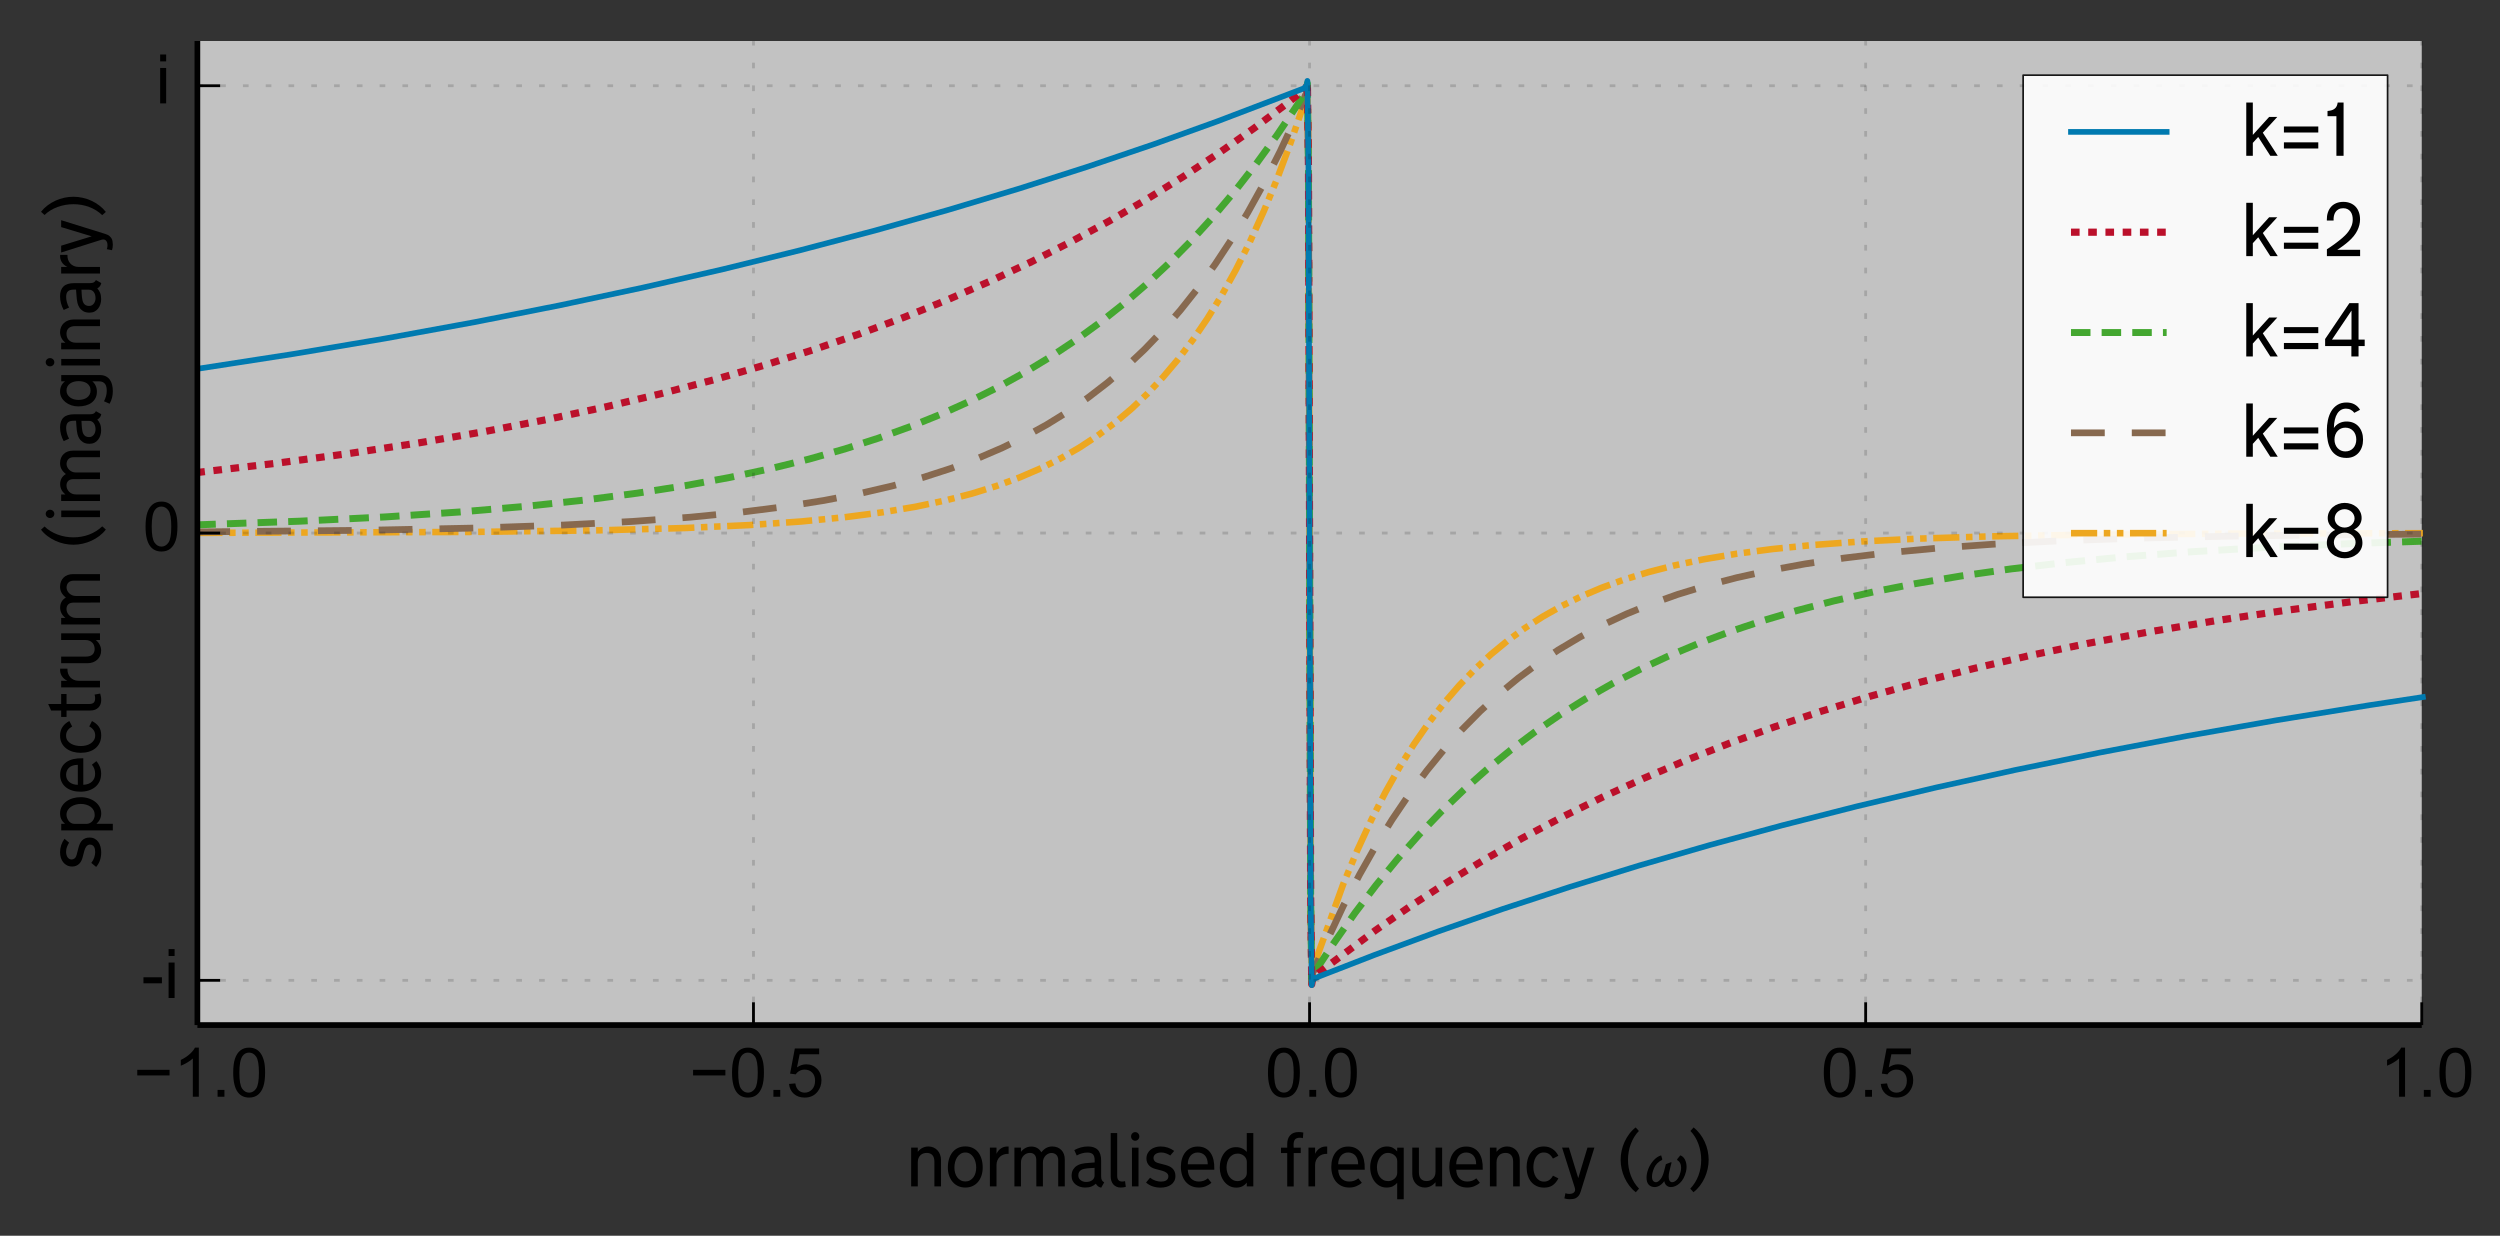 <?xml version="1.0" encoding="utf-8" standalone="no"?>
<!DOCTYPE svg PUBLIC "-//W3C//DTD SVG 1.1//EN"
  "http://www.w3.org/Graphics/SVG/1.1/DTD/svg11.dtd">
<!-- Created with matplotlib (http://matplotlib.org/) -->
<svg height="217pt" version="1.1" viewBox="0 0 439 217" width="439pt" xmlns="http://www.w3.org/2000/svg" xmlns:xlink="http://www.w3.org/1999/xlink">
 <rect x="0" y="0" width="439" height="217" fill="#333333" stroke="none"/>
 <defs>
  <style type="text/css">
*{stroke-linecap:butt;stroke-linejoin:round;}
  </style>
 </defs>
 <g id="figure_1">
  <g id="patch_1">
   <path d="
M0 217.894
L439.859 217.894
L439.859 0
L0 0
z
" style="fill:none;"/>
  </g>
  <g id="axes_1">
   <g id="patch_2">
    <path d="
M34.659 180
L425.259 180
L425.259 7.2
L34.659 7.2
z
" style="fill:#ffffff;opacity:0.7;"/>
   </g>
   <g id="line2d_1">
    <path clip-path="url(#p46284e71c4)" d="
M34.469 93.574
L82.722 93.411
L105.227 93.126
L120.294 92.721
L131.546 92.206
L140.701 91.571
L148.33 90.827
L155.005 89.955
L160.727 88.992
L165.877 87.91
L170.645 86.683
L175.031 85.321
L179.036 83.845
L182.851 82.195
L186.284 80.474
L189.526 78.609
L192.768 76.48
L195.82 74.2
L198.681 71.788
L201.542 69.076
L204.212 66.242
L206.882 63.08
L209.552 59.553
L212.031 55.913
L214.511 51.884
L216.99 47.425
L219.47 42.489
L221.949 37.025
L224.238 31.464
L226.526 25.356
L228.624 19.255
L229.196 17.344
L229.387 17.162
L229.578 15.268
L229.769 30.173
L230.15 157.027
L230.341 171.932
L230.532 170.038
L230.722 169.856
L231.294 167.945
L235.872 155.252
L238.351 149.298
L240.831 143.919
L243.31 139.059
L245.789 134.669
L248.269 130.703
L250.939 126.859
L253.609 123.413
L256.279 120.324
L258.949 117.555
L261.81 114.906
L264.671 112.55
L267.722 110.324
L270.965 108.244
L274.207 106.422
L277.64 104.74
L281.264 103.204
L285.269 101.75
L289.465 100.463
L294.042 99.29
L299.192 98.208
L304.913 97.245
L311.207 96.417
L318.455 95.693
L326.846 95.084
L336.955 94.581
L349.542 94.186
L366.326 93.895
L391.12 93.707
L425.45 93.626
L425.45 93.626" style="fill:none;stroke:#eda720;stroke-dasharray:4.604,1.151,1.151,1.151,1.151,1.151;stroke-dashoffset:0.0;stroke-width:1.151;"/>
   </g>
   <g id="line2d_2">
    <path clip-path="url(#p46284e71c4)" d="
M34.469 93.406
L64.031 93.12
L83.866 92.717
L98.933 92.197
L111.139 91.559
L121.247 90.816
L130.021 89.955
L137.84 88.965
L144.706 87.877
L151 86.656
L156.722 85.321
L162.062 83.845
L167.021 82.24
L171.598 80.525
L175.985 78.638
L179.99 76.679
L183.804 74.576
L187.428 72.335
L191.052 69.831
L194.485 67.187
L197.727 64.421
L200.97 61.365
L204.212 57.988
L207.263 54.488
L210.315 50.644
L213.367 46.422
L216.227 42.088
L219.088 37.356
L221.949 32.188
L224.81 26.547
L227.671 20.382
L229.006 17.383
L229.196 16.748
L229.387 16.711
L229.578 14.966
L229.769 30.021
L230.15 157.179
L230.341 172.234
L230.532 170.489
L230.722 170.452
L231.104 169.471
L232.057 167.238
L235.872 159.1
L238.733 153.589
L241.593 148.541
L244.454 143.919
L247.506 139.416
L250.557 135.316
L253.609 131.582
L256.661 128.183
L259.903 124.905
L263.145 121.937
L266.578 119.1
L270.011 116.548
L273.635 114.13
L277.449 111.86
L281.454 109.746
L285.65 107.793
L290.037 106.004
L294.614 104.376
L299.573 102.854
L304.913 101.453
L310.635 100.187
L316.929 99.029
L323.795 97.997
L331.424 97.078
L340.006 96.272
L349.924 95.57
L361.558 94.978
L375.671 94.493
L393.409 94.118
L417.44 93.848
L425.45 93.794
L425.45 93.794" style="fill:none;stroke:#87694f;stroke-dasharray:5.932,4.746;stroke-dashoffset:0.0;stroke-width:1.186;"/>
   </g>
   <g id="line2d_3">
    <path clip-path="url(#p46284e71c4)" d="
M34.469 92.167
L52.587 91.523
L67.654 90.772
L80.814 89.898
L92.258 88.92
L102.557 87.821
L111.902 86.601
L120.294 85.289
L128.113 83.845
L135.361 82.284
L142.036 80.627
L148.33 78.842
L154.242 76.942
L159.964 74.871
L165.304 72.706
L170.454 70.382
L175.413 67.9
L180.181 65.263
L184.758 62.478
L189.145 59.553
L193.341 56.498
L197.537 53.168
L201.542 49.712
L205.547 45.959
L209.361 42.088
L213.176 37.903
L216.99 33.377
L220.614 28.737
L224.238 23.739
L227.861 18.363
L229.196 16.146
L229.387 16.258
L229.578 14.662
L229.769 29.869
L230.15 157.331
L230.341 172.538
L230.532 170.942
L230.722 171.054
L231.104 170.365
L231.867 169.146
L233.965 165.959
L237.97 160.261
L241.593 155.493
L245.408 150.841
L249.222 146.54
L253.037 142.561
L257.042 138.705
L261.047 135.153
L265.243 131.731
L269.439 128.591
L273.826 125.584
L278.403 122.722
L283.171 120.013
L287.939 117.555
L292.898 115.242
L298.238 112.999
L303.769 110.922
L309.491 109.006
L315.594 107.196
L322.078 105.505
L328.944 103.943
L336.383 102.482
L344.393 101.138
L353.166 99.898
L362.702 98.781
L373.192 97.779
L385.017 96.88
L398.367 96.095
L413.816 95.419
L425.45 95.033
L425.45 95.033" style="fill:none;stroke:#44a730;stroke-dasharray:3.425,1.957;stroke-dashoffset:0.0;stroke-width:1.223;"/>
   </g>
   <g id="line2d_4">
    <path clip-path="url(#p46284e71c4)" d="
M34.469 82.991
L48.391 81.365
L61.361 79.627
L73.567 77.767
L85.01 75.798
L95.881 73.702
L106.18 71.489
L115.907 69.172
L125.253 66.719
L134.217 64.135
L142.799 61.428
L151 58.609
L158.82 55.692
L166.449 52.612
L173.887 49.367
L181.134 45.96
L188 42.489
L194.676 38.873
L201.351 35.001
L207.836 30.978
L214.129 26.809
L220.233 22.501
L226.336 17.916
L229.196 15.54
L229.387 15.802
L229.578 14.357
L229.769 29.716
L230.15 157.484
L230.341 172.843
L230.532 171.398
L230.722 171.66
L230.913 171.321
L231.104 171.269
L231.676 170.767
L233.202 169.579
L241.593 163.324
L247.887 158.971
L254.181 154.891
L260.666 150.953
L267.341 147.163
L274.207 143.527
L281.264 140.046
L288.511 136.724
L295.949 133.561
L303.578 130.558
L311.589 127.647
L319.79 124.904
L328.372 122.27
L337.336 119.756
L346.682 117.369
L356.408 115.115
L366.708 112.961
L377.388 110.956
L388.831 109.036
L400.847 107.249
L413.625 105.575
L425.45 104.209
L425.45 104.209" style="fill:none;stroke:#bb102b;stroke-dasharray:1.513,1.513;stroke-dashoffset:0.0;stroke-width:1.261;"/>
   </g>
   <g id="line2d_5">
    <path clip-path="url(#p46284e71c4)" d="
M34.469 64.795
L51.443 62.167
L67.654 59.435
L83.294 56.577
L98.361 53.599
L112.856 50.51
L126.969 47.274
L140.51 43.942
L153.67 40.475
L166.449 36.877
L178.846 33.155
L190.861 29.316
L202.495 25.366
L213.748 21.315
L224.81 17.1
L229.006 15.499
L229.196 15.235
L229.387 15.573
L229.578 14.204
L229.769 29.64
L230.15 157.56
L230.341 172.995
L230.532 171.627
L230.722 171.965
L230.913 171.701
L231.104 171.725
L231.676 171.448
L232.82 171.001
L241.403 167.673
L252.465 163.59
L263.908 159.604
L275.733 155.722
L287.748 152.011
L300.145 148.414
L312.924 144.938
L326.084 141.587
L339.816 138.323
L353.929 135.198
L368.615 132.177
L383.873 129.27
L399.703 126.483
L416.105 123.824
L425.45 122.405
L425.45 122.405" style="fill:none;stroke:#007ab0;stroke-linecap:square;"/>
   </g>
   <g id="matplotlib.axis_1">
    <g id="xtick_1">
     <g id="line2d_6">
      <path clip-path="url(#p46284e71c4)" d="
M34.659 180
L34.659 7.2" style="fill:none;opacity:0.15;stroke:#000000;stroke-dasharray:1,3;stroke-dashoffset:0.0;stroke-width:0.5;"/>
     </g>
     <g id="line2d_7">
      <defs>
       <path d="
M0 0
L0 -4" id="m93b0483c22" style="stroke:#000000;stroke-width:0.5;"/>
      </defs>
      <g>
       <use style="stroke:#000000;stroke-width:0.5;" x="34.659" xlink:href="#m93b0483c22" y="180.0"/>
      </g>
     </g>
     <g id="text_1">
      <!-- −1.0 -->
      <defs>
       <path d="
M4.156 35.297
Q4.156 48 6.766 55.734
Q9.375 63.484 14.516 67.672
Q19.672 71.875 27.484 71.875
Q33.25 71.875 37.594 69.547
Q41.938 67.234 44.766 62.859
Q47.609 58.5 49.219 52.219
Q50.828 45.953 50.828 35.297
Q50.828 22.703 48.234 14.969
Q45.656 7.234 40.5 3
Q35.359 -1.219 27.484 -1.219
Q17.141 -1.219 11.234 6.203
Q4.156 15.141 4.156 35.297
M13.188 35.297
Q13.188 17.672 17.312 11.828
Q21.438 6 27.484 6
Q33.547 6 37.672 11.859
Q41.797 17.719 41.797 35.297
Q41.797 52.984 37.672 58.781
Q33.547 64.594 27.391 64.594
Q21.344 64.594 17.719 59.469
Q13.188 52.938 13.188 35.297" id="ArialMT-30"/>
       <path d="
M37.25 0
L28.469 0
L28.469 56
Q25.297 52.984 20.141 49.953
Q14.984 46.922 10.891 45.406
L10.891 53.906
Q18.266 57.375 23.781 62.297
Q29.297 67.234 31.594 71.875
L37.25 71.875
z
" id="ArialMT-31"/>
       <path d="
M52.828 31.203
L5.562 31.203
L5.562 39.406
L52.828 39.406
z
" id="ArialMT-2212"/>
       <path d="
M9.078 0
L9.078 10.016
L19.094 10.016
L19.094 0
z
" id="ArialMT-2e"/>
      </defs>
      <g transform="translate(23.436 192.589)scale(0.12 -0.12)">
       <use xlink:href="#ArialMT-2212"/>
       <use x="58.398" xlink:href="#ArialMT-31"/>
       <use x="114.014" xlink:href="#ArialMT-2e"/>
       <use x="141.797" xlink:href="#ArialMT-30"/>
      </g>
     </g>
    </g>
    <g id="xtick_2">
     <g id="line2d_8">
      <path clip-path="url(#p46284e71c4)" d="
M132.309 180
L132.309 7.2" style="fill:none;opacity:0.15;stroke:#000000;stroke-dasharray:1,3;stroke-dashoffset:0.0;stroke-width:0.5;"/>
     </g>
     <g id="line2d_9">
      <g>
       <use style="stroke:#000000;stroke-width:0.5;" x="132.309" xlink:href="#m93b0483c22" y="180.0"/>
      </g>
     </g>
     <g id="text_2">
      <!-- −0.5 -->
      <defs>
       <path d="
M4.156 18.75
L13.375 19.531
Q14.406 12.797 18.141 9.391
Q21.875 6 27.156 6
Q33.5 6 37.891 10.781
Q42.281 15.578 42.281 23.484
Q42.281 31 38.062 35.344
Q33.844 39.703 27 39.703
Q22.75 39.703 19.328 37.766
Q15.922 35.844 13.969 32.766
L5.719 33.844
L12.641 70.609
L48.25 70.609
L48.25 62.203
L19.672 62.203
L15.828 42.969
Q22.266 47.469 29.344 47.469
Q38.719 47.469 45.156 40.969
Q51.609 34.469 51.609 24.266
Q51.609 14.547 45.953 7.469
Q39.062 -1.219 27.156 -1.219
Q17.391 -1.219 11.203 4.25
Q5.031 9.719 4.156 18.75" id="ArialMT-35"/>
      </defs>
      <g transform="translate(121.039 192.589)scale(0.12 -0.12)">
       <use xlink:href="#ArialMT-2212"/>
       <use x="58.398" xlink:href="#ArialMT-30"/>
       <use x="114.014" xlink:href="#ArialMT-2e"/>
       <use x="141.797" xlink:href="#ArialMT-35"/>
      </g>
     </g>
    </g>
    <g id="xtick_3">
     <g id="line2d_10">
      <path clip-path="url(#p46284e71c4)" d="
M229.959 180
L229.959 7.2" style="fill:none;opacity:0.15;stroke:#000000;stroke-dasharray:1,3;stroke-dashoffset:0.0;stroke-width:0.5;"/>
     </g>
     <g id="line2d_11">
      <g>
       <use style="stroke:#000000;stroke-width:0.5;" x="229.959" xlink:href="#m93b0483c22" y="180.0"/>
      </g>
     </g>
     <g id="text_3">
      <!-- 0.0 -->
      <g transform="translate(222.156 192.589)scale(0.12 -0.12)">
       <use xlink:href="#ArialMT-30"/>
       <use x="55.615" xlink:href="#ArialMT-2e"/>
       <use x="83.398" xlink:href="#ArialMT-30"/>
      </g>
     </g>
    </g>
    <g id="xtick_4">
     <g id="line2d_12">
      <path clip-path="url(#p46284e71c4)" d="
M327.609 180
L327.609 7.2" style="fill:none;opacity:0.15;stroke:#000000;stroke-dasharray:1,3;stroke-dashoffset:0.0;stroke-width:0.5;"/>
     </g>
     <g id="line2d_13">
      <g>
       <use style="stroke:#000000;stroke-width:0.5;" x="327.609" xlink:href="#m93b0483c22" y="180.0"/>
      </g>
     </g>
     <g id="text_4">
      <!-- 0.5 -->
      <g transform="translate(319.759 192.589)scale(0.12 -0.12)">
       <use xlink:href="#ArialMT-30"/>
       <use x="55.615" xlink:href="#ArialMT-2e"/>
       <use x="83.398" xlink:href="#ArialMT-35"/>
      </g>
     </g>
    </g>
    <g id="xtick_5">
     <g id="line2d_14">
      <path clip-path="url(#p46284e71c4)" d="
M425.259 180
L425.259 7.2" style="fill:none;opacity:0.15;stroke:#000000;stroke-dasharray:1,3;stroke-dashoffset:0.0;stroke-width:0.5;"/>
     </g>
     <g id="line2d_15">
      <g>
       <use style="stroke:#000000;stroke-width:0.5;" x="425.259" xlink:href="#m93b0483c22" y="180.0"/>
      </g>
     </g>
     <g id="text_5">
      <!-- 1.0 -->
      <g transform="translate(417.86 192.589)scale(0.12 -0.12)">
       <use xlink:href="#ArialMT-31"/>
       <use x="55.615" xlink:href="#ArialMT-2e"/>
       <use x="83.398" xlink:href="#ArialMT-30"/>
      </g>
     </g>
    </g>
    <g id="text_6">
     <!-- normalised frequency ($\omega$) -->
     <defs>
      <path d="
M33.906 47.594
L33 47.594
Q29.797 47.703 26.75 46.641
Q23.703 45.594 21.344 43.5
Q19 41.406 17.594 38.297
Q16.203 35.203 16.203 31.203
L16.203 0
L6.5 0
L6.5 56.797
L16.203 56.797
L16.203 47.703
Q18.703 53.094 23.297 55.938
Q27.906 58.797 33.906 58.297
z
" id="TransportNew-Light-72"/>
      <path d="
M32.906 38.906
Q32.906 32.203 31.406 25.453
Q29.906 18.703 27.047 12.5
Q24.203 6.297 20.047 0.891
Q15.906 -4.5 10.703 -8.594
L6 -3.297
Q13.906 5 17.953 15.844
Q22 26.703 22 38.906
Q22 44.906 20.953 50.797
Q19.906 56.703 17.906 62.141
Q15.906 67.594 12.953 72.438
Q10 77.297 6.203 81.094
L10.906 86.297
Q16.094 82.203 20.188 76.797
Q24.297 71.406 27.141 65.203
Q30 59 31.453 52.297
Q32.906 45.594 32.906 38.906" id="TransportNew-Light-29"/>
      <path d="
M48.703 56.797
L28.594 -7.797
Q27.297 -12 25.391 -14.047
Q23.5 -16.094 21.5 -17.203
Q20 -18 17.547 -18.391
Q15.094 -18.797 12.703 -18.797
Q10.703 -18.797 8.703 -18.5
Q6.703 -18.203 4.797 -17.594
L6.297 -10
Q7.703 -10.5 9.094 -10.75
Q10.5 -11 12 -11
Q13.297 -11 14.797 -10.75
Q16.297 -10.5 17.594 -9.75
Q18.906 -9 19.703 -7.797
Q20.5 -6.594 20.5 -4.594
Q20.5 -3.5 20.141 -2.453
Q19.797 -1.406 19.5 -0.297
L1.406 56.797
L11.406 56.797
L25.094 12.094
L38.594 56.797
z
" id="TransportNew-Light-79"/>
      <path d="
M31.906 -3.297
L27.203 -8.594
Q21.906 -4.5 17.797 0.891
Q13.703 6.297 10.844 12.5
Q8 18.703 6.5 25.453
Q5 32.203 5 38.906
Q5 45.594 6.453 52.297
Q7.906 59 10.75 65.203
Q13.594 71.406 17.641 76.797
Q21.703 82.203 27 86.297
L31.703 81.094
Q27.906 77.297 24.953 72.438
Q22 67.594 19.953 62.141
Q17.906 56.703 16.844 50.797
Q15.797 44.906 15.797 38.906
Q15.797 26.703 19.891 15.844
Q24 5 31.906 -3.297" id="TransportNew-Light-28"/>
      <path d="
M18.297 73.094
Q18.297 70.5 16.547 68.641
Q14.797 66.797 12.297 66.797
Q9.703 66.797 7.953 68.641
Q6.203 70.5 6.203 73.094
Q6.203 75.703 7.953 77.547
Q9.703 79.406 12.297 79.406
Q14.797 79.406 16.547 77.547
Q18.297 75.703 18.297 73.094
M17.094 0
L7.5 0
L7.5 56.703
L17.094 56.703
z
" id="TransportNew-Light-69"/>
      <path d="
M34.703 78.797
L34 70.5
Q32.203 71.203 29.703 71.203
Q24.594 71.203 22.391 68.547
Q20.203 65.906 20.406 59.297
L20.594 56.703
L30.906 56.703
L30.906 48.797
L20.594 48.797
L20.594 -0.094
L11.094 -0.094
L11.094 48.797
L2 48.797
L2 56.703
L11.094 56.703
L11.094 61.703
Q11.094 70.094 15.391 74.797
Q19.703 79.5 27.797 79.5
Q29.5 79.5 31.25 79.344
Q33 79.203 34.703 78.797" id="TransportNew-Light-66"/>
      <path d="
M53.094 0
L43.5 0
L43.5 5.594
Q40.797 2 37 0.094
Q33.203 -1.797 28.094 -1.797
Q22.5 -1.797 18.047 0.641
Q13.594 3.094 10.438 7.188
Q7.297 11.297 5.641 16.547
Q4 21.797 4 27.406
Q4 33.797 5.703 39.25
Q7.406 44.703 10.5 48.75
Q13.594 52.797 17.938 55.094
Q22.297 57.406 27.594 57.406
Q32.797 57.406 36.75 55.547
Q40.703 53.703 43.5 50.406
L43.5 78
L53.094 78
z

M43.594 19.594
L43.594 35.797
Q43.594 38.797 42.344 41.094
Q41.094 43.406 39.141 44.906
Q37.203 46.406 34.891 47.203
Q32.594 48 30.5 48
Q26.406 48 23.297 46.344
Q20.203 44.703 18.094 41.891
Q16 39.094 14.953 35.391
Q13.906 31.703 13.906 27.594
Q13.906 24 14.953 20.391
Q16 16.797 18.047 14
Q20.094 11.203 23.141 9.453
Q26.203 7.703 30.203 7.703
Q32 7.703 34.297 8.391
Q36.594 9.094 38.641 10.5
Q40.703 11.906 42.141 14.156
Q43.594 16.406 43.594 19.594" id="TransportNew-Light-64"/>
      <path d="
M52.906 25.703
L52.906 24.406
L14.094 24.406
Q14.5 16 18.891 11.547
Q23.297 7.094 30.297 7.094
Q37.906 7.094 43.5 11.797
L48.703 5.297
Q45 2 40.297 0.141
Q35.594 -1.703 30.406 -1.703
Q24.094 -1.703 19.141 0.594
Q14.203 2.906 10.844 7
Q7.5 11.094 5.75 16.641
Q4 22.203 4 28.703
Q4 35 5.641 40.453
Q7.297 45.906 10.438 49.844
Q13.594 53.797 18.188 56.047
Q22.797 58.297 28.594 58.297
Q35.094 58.297 39.75 55.844
Q44.406 53.406 47.406 49.047
Q50.406 44.703 51.75 38.703
Q53.094 32.703 52.906 25.703
M43.297 32.406
Q43.297 36.594 42.25 39.797
Q41.203 43 39.25 45.141
Q37.297 47.297 34.547 48.438
Q31.797 49.594 28.594 49.594
Q25.406 49.594 22.703 48.344
Q20 47.094 18.094 44.797
Q16.203 42.5 15.141 39.344
Q14.094 36.203 14.094 32.406
z
" id="TransportNew-Light-65"/>
      <path d="
M53.094 -18.797
L43.5 -18.797
L43.5 5.203
Q40.703 1.906 37.047 0.094
Q33.406 -1.703 27.906 -1.703
Q22.594 -1.703 18.188 0.594
Q13.797 2.906 10.641 6.953
Q7.5 11 5.75 16.453
Q4 21.906 4 28.297
Q4 34.094 5.75 39.5
Q7.5 44.906 10.703 49.094
Q13.906 53.297 18.406 55.844
Q22.906 58.406 28.5 58.406
Q33.594 58.406 37.297 56.406
Q41 54.406 43.5 51.203
L43.5 56.703
L53.094 56.703
z

M43.594 19.906
L43.594 37.094
Q43.594 40.297 42.141 42.547
Q40.703 44.797 38.641 46.25
Q36.594 47.703 34.297 48.344
Q32 49 30.203 49
Q26.203 49 23.141 47.094
Q20.094 45.203 18.047 42.203
Q16 39.203 14.953 35.453
Q13.906 31.703 13.906 28.094
Q13.906 24 14.953 20.297
Q16 16.594 18.094 13.797
Q20.203 11 23.297 9.344
Q26.406 7.703 30.5 7.703
Q32.594 7.703 34.891 8.5
Q37.203 9.297 39.141 10.844
Q41.094 12.406 42.344 14.656
Q43.594 16.906 43.594 19.906" id="TransportNew-Light-71"/>
      <path d="
M50.5 11.703
Q47.203 5.203 42.25 1.703
Q37.297 -1.797 29.703 -1.797
Q23.406 -1.797 18.594 0.5
Q13.797 2.797 10.547 6.797
Q7.297 10.797 5.641 16.297
Q4 21.797 4 28.297
Q4 34.094 5.547 39.547
Q7.094 45 10.25 49.203
Q13.406 53.406 18.094 55.906
Q22.797 58.406 29.203 58.406
Q36.406 58.406 41.797 54.844
Q47.203 51.297 50.5 44.797
L42.5 40.703
Q40.406 44.594 37.156 47.094
Q33.906 49.594 29.094 49.594
Q24.906 49.594 22 47.547
Q19.094 45.5 17.297 42.344
Q15.5 39.203 14.703 35.391
Q13.906 31.594 13.906 28
Q13.906 24.297 14.797 20.547
Q15.703 16.797 17.594 13.797
Q19.5 10.797 22.453 8.891
Q25.406 7 29.406 7
Q34 7 37.297 9.391
Q40.594 11.797 42.594 15.703
z
" id="TransportNew-Light-63"/>
      <path d="
M46.5 15.203
Q46.5 10.906 44.75 7.703
Q43 4.5 40.047 2.391
Q37.094 0.297 33.141 -0.75
Q29.203 -1.797 24.797 -1.797
Q18.797 -1.797 13.438 -0.047
Q8.094 1.703 3.5 5.594
L9.406 12.703
Q13.203 9.703 17.453 8.344
Q21.703 7 25.203 7
Q27.406 7 29.406 7.391
Q31.406 7.797 32.906 8.688
Q34.406 9.594 35.297 11.094
Q36.203 12.594 36.203 14.797
Q36.203 16.406 35.391 17.75
Q34.594 19.094 33.344 20.047
Q32.094 21 30.438 21.703
Q28.797 22.406 27.094 22.906
L17.203 25.5
Q14.594 26.203 12.25 27.391
Q9.906 28.594 8.094 30.438
Q6.297 32.297 5.188 34.844
Q4.094 37.406 4.094 40.703
Q4.094 45 5.844 48.344
Q7.594 51.703 10.438 53.891
Q13.297 56.094 17.047 57.25
Q20.797 58.406 24.906 58.406
Q30.297 58.406 35.344 56.75
Q40.406 55.094 44.703 51.906
L39 45.203
Q36.406 46.906 32.953 48.25
Q29.5 49.594 25.703 49.594
Q23.5 49.594 21.453 49.094
Q19.406 48.594 17.844 47.594
Q16.297 46.594 15.344 45.047
Q14.406 43.5 14.406 41.406
Q14.406 39.094 16 37.094
Q17.594 35.094 21.797 34
L32.203 31.297
Q35.094 30.5 37.688 29.297
Q40.297 28.094 42.25 26.188
Q44.203 24.297 45.344 21.594
Q46.5 18.906 46.5 15.203" id="TransportNew-Light-73"/>
      <path d="
M51.703 5.906
L47.297 -1.906
Q44.406 -1.203 42.75 0.047
Q41.094 1.297 39.406 3.906
Q36.594 1.203 32.891 -0.25
Q29.203 -1.703 23.703 -1.703
Q19.797 -1.703 16.25 -0.547
Q12.703 0.594 9.953 2.75
Q7.203 4.906 5.594 8.047
Q4 11.203 4 15.297
Q4 21.094 6.25 24.641
Q8.5 28.203 11.594 30.141
Q14.703 32.094 18.047 32.891
Q21.406 33.703 23.594 33.906
Q24.797 34 26.438 34.141
Q28.094 34.297 29.938 34.438
Q31.797 34.594 33.797 34.75
Q35.797 34.906 37.703 35
L37.703 38.406
Q37.703 44.406 35.141 46.953
Q32.594 49.5 27 49.5
Q23.203 49.5 19.047 48.344
Q14.906 47.203 11.5 45.203
L7.906 53.094
Q12.406 55.594 17.5 57
Q22.594 58.406 28 58.406
Q37.594 58.406 42.391 53.344
Q47.203 48.297 47.203 37.703
L47.203 14.797
Q47.203 11 48.297 9.047
Q49.406 7.094 51.703 5.906
M37.594 16.203
L37.594 27.094
Q34.406 26.906 31.547 26.75
Q28.703 26.594 26.906 26.406
Q24.594 26.094 22.297 25.641
Q20 25.203 18.094 24.094
Q16.203 23 15 21.047
Q13.797 19.094 13.797 15.906
Q13.797 13.406 14.891 11.656
Q16 9.906 17.641 8.75
Q19.297 7.594 21.297 7.047
Q23.297 6.5 25.094 6.5
Q30.797 6.5 34.188 9.094
Q37.594 11.703 37.594 16.203" id="TransportNew-Light-61"/>
      <path d="
M49.703 0
L40 0
L40 6.094
Q36.797 2.297 32.844 0.297
Q28.906 -1.703 24.5 -1.703
Q20.406 -1.703 17 -0.203
Q13.594 1.297 11.141 4
Q8.703 6.703 7.344 10.344
Q6 14 6 18.297
L6 56.797
L15.703 56.797
L15.703 20.594
Q15.703 14.406 18.594 11.094
Q21.5 7.797 26.906 7.797
Q29.094 7.797 31.438 8.5
Q33.797 9.203 35.688 10.844
Q37.594 12.5 38.797 15.094
Q40 17.703 40 21.5
L40 56.797
L49.703 56.797
z
" id="TransportNew-Light-75"/>
      <path id="TransportNew-Light-20"/>
      <path d="
M50 40
L54.406 45.406
Q58.797 43.906 61.188 39.203
Q63.594 34.5 63.594 28.5
Q63.594 25.297 62.797 21.797
Q60.094 10.703 53.75 4.844
Q47.406 -1 40.594 -1
Q36.906 -1 34.297 1.297
Q31.703 3.594 30.906 7.703
Q28.094 3.594 24.391 1.297
Q20.703 -1 17 -1
Q11.594 -1 8.297 2.391
Q5 5.797 5 12.797
Q5 18.703 7.547 25.391
Q10.094 32.094 15.141 37.844
Q20.203 43.594 26.406 45.406
L28 40
L27.703 38.594
Q23.703 36.906 20.641 33.703
Q17.594 30.5 16.047 26.891
Q14.5 23.297 13.75 20.094
Q13 16.906 13 14.203
Q13 10 14.703 8.047
Q16.406 6.094 18.797 6.094
Q21.797 6.094 25.188 10.141
Q28.594 14.203 30.703 22.297
L33.297 32.5
L41.094 35.5
L41.594 34.797
L38.5 22.297
Q37.406 17.906 37.406 14.297
Q37.406 10.203 38.844 8.141
Q40.297 6.094 42.406 6.094
Q45.797 6.094 49.297 9.688
Q52.797 13.297 54.797 21.297
Q55.594 24.297 55.594 27.203
Q55.594 35.297 49.703 38.594
z
" id="STIXNonUnicode-Italic-e1f0"/>
      <path d="
M55 27.703
Q55 21.203 53.203 15.797
Q51.406 10.406 48.094 6.5
Q44.797 2.594 40.094 0.438
Q35.406 -1.703 29.594 -1.703
Q23.797 -1.703 19.094 0.438
Q14.406 2.594 11.047 6.5
Q7.703 10.406 5.844 15.75
Q4 21.094 4 27.594
Q4 34.406 5.703 40.047
Q7.406 45.703 10.656 49.797
Q13.906 53.906 18.656 56.203
Q23.406 58.5 29.594 58.5
Q35.703 58.5 40.453 56.203
Q45.203 53.906 48.391 49.797
Q51.594 45.703 53.297 40.047
Q55 34.406 55 27.703
M45.5 27.594
Q45.5 31.703 44.453 35.641
Q43.406 39.594 41.406 42.688
Q39.406 45.797 36.453 47.688
Q33.5 49.594 29.594 49.594
Q25.703 49.594 22.703 47.688
Q19.703 45.797 17.641 42.688
Q15.594 39.594 14.594 35.641
Q13.594 31.703 13.594 27.594
Q13.594 23.406 14.641 19.703
Q15.703 16 17.75 13.25
Q19.797 10.5 22.797 8.844
Q25.797 7.203 29.594 7.203
Q33.406 7.203 36.344 8.844
Q39.297 10.5 41.344 13.25
Q43.406 16 44.453 19.703
Q45.5 23.406 45.5 27.594" id="TransportNew-Light-6f"/>
      <path d="
M80.203 39.406
L80.203 0
L70.594 0
L70.594 38.5
Q70.594 41.203 69.797 43.141
Q69 45.094 67.641 46.344
Q66.297 47.594 64.438 48.25
Q62.594 48.906 60.594 48.906
Q58.5 48.906 56.297 47.953
Q54.094 47 52.297 45.203
Q50.5 43.406 49.344 40.906
Q48.203 38.406 48.203 35.297
L48.203 0
L38.594 0
L38.5 38.594
Q38.5 43.703 36 46.344
Q33.5 49 29 49
Q26.5 49 24.203 48
Q21.906 47 20.094 45.203
Q18.297 43.406 17.188 40.906
Q16.094 38.406 16.094 35.297
L16.094 0
L6.5 0
L6.5 56.797
L16.094 56.797
L16.094 50.594
Q19.594 54.797 23.344 56.547
Q27.094 58.297 31.203 58.297
Q36 58.297 39.75 56.188
Q43.5 54.094 45.906 49.906
Q49.594 54.5 53.438 56.453
Q57.297 58.406 61.797 58.406
Q66.094 58.406 69.5 57
Q72.906 55.594 75.297 53.094
Q77.703 50.594 78.953 47.094
Q80.203 43.594 80.203 39.406" id="TransportNew-Light-6d"/>
      <path d="
M50.203 0
L40.5 0
L40.5 36.203
Q40.5 42.406 37.594 45.703
Q34.703 49 29.297 49
Q27 49 24.641 48.297
Q22.297 47.594 20.438 45.938
Q18.594 44.297 17.391 41.688
Q16.203 39.094 16.203 35.297
L16.203 0
L6.5 0
L6.5 56.797
L16.203 56.797
L16.203 50.594
Q19.406 54.594 23.344 56.5
Q27.297 58.406 31.703 58.406
Q35.797 58.406 39.188 56.906
Q42.594 55.406 45.047 52.75
Q47.5 50.094 48.844 46.438
Q50.203 42.797 50.203 38.5
z
" id="TransportNew-Light-6e"/>
      <path d="
M28.594 -0.703
Q26.594 -1.203 24.891 -1.453
Q23.203 -1.703 21 -1.703
Q17.703 -1.703 15 -0.5
Q12.297 0.703 10.391 2.844
Q8.5 5 7.5 7.953
Q6.5 10.906 6.5 14.406
L6.5 78
L16 78
L16 15.297
Q16 11.406 17.797 9.25
Q19.594 7.094 23.203 7.094
Q24.5 7.094 25.453 7.25
Q26.406 7.406 27.5 7.703
z
" id="TransportNew-Light-6c"/>
     </defs>
     <g transform="translate(159.219 208.414)scale(0.12 -0.12)">
      <use transform="translate(0.0 0.703)" xlink:href="#TransportNew-Light-6e"/>
      <use transform="translate(56.2 0.703)" xlink:href="#TransportNew-Light-6f"/>
      <use transform="translate(115.2 0.703)" xlink:href="#TransportNew-Light-72"/>
      <use transform="translate(151.1 0.703)" xlink:href="#TransportNew-Light-6d"/>
      <use transform="translate(237.3 0.703)" xlink:href="#TransportNew-Light-61"/>
      <use transform="translate(292 0.703)" xlink:href="#TransportNew-Light-6c"/>
      <use transform="translate(322.1 0.703)" xlink:href="#TransportNew-Light-69"/>
      <use transform="translate(346.7 0.703)" xlink:href="#TransportNew-Light-73"/>
      <use transform="translate(397.2 0.703)" xlink:href="#TransportNew-Light-65"/>
      <use transform="translate(454.1 0.703)" xlink:href="#TransportNew-Light-64"/>
      <use transform="translate(513.7 0.703)" xlink:href="#TransportNew-Light-20"/>
      <use transform="translate(545.7 0.703)" xlink:href="#TransportNew-Light-66"/>
      <use transform="translate(581.4 0.703)" xlink:href="#TransportNew-Light-72"/>
      <use transform="translate(617.3 0.703)" xlink:href="#TransportNew-Light-65"/>
      <use transform="translate(674.2 0.703)" xlink:href="#TransportNew-Light-71"/>
      <use transform="translate(733.8 0.703)" xlink:href="#TransportNew-Light-75"/>
      <use transform="translate(790 0.703)" xlink:href="#TransportNew-Light-65"/>
      <use transform="translate(846.9 0.703)" xlink:href="#TransportNew-Light-6e"/>
      <use transform="translate(903.1 0.703)" xlink:href="#TransportNew-Light-63"/>
      <use transform="translate(957.6 0.703)" xlink:href="#TransportNew-Light-79"/>
      <use transform="translate(1007.7 0.703)" xlink:href="#TransportNew-Light-20"/>
      <use transform="translate(1039.7 0.703)" xlink:href="#TransportNew-Light-28"/>
      <use transform="translate(1077.6 0.703)" xlink:href="#STIXNonUnicode-Italic-e1f0"/>
      <use transform="translate(1140.6 0.703)" xlink:href="#TransportNew-Light-29"/>
     </g>
    </g>
   </g>
   <g id="matplotlib.axis_2">
    <g id="ytick_1">
     <g id="line2d_16">
      <path clip-path="url(#p46284e71c4)" d="
M34.659 172.145
L425.259 172.145" style="fill:none;opacity:0.15;stroke:#000000;stroke-dasharray:1,3;stroke-dashoffset:0.0;stroke-width:0.5;"/>
     </g>
     <g id="line2d_17">
      <defs>
       <path d="
M0 0
L4 0" id="m728421d6d4" style="stroke:#000000;stroke-width:0.5;"/>
      </defs>
      <g>
       <use style="stroke:#000000;stroke-width:0.5;" x="34.659" xlink:href="#m728421d6d4" y="172.145"/>
      </g>
     </g>
     <g id="text_7">
      <!-- -i  -->
      <defs>
       <path d="
M6.641 61.469
L6.641 71.578
L15.438 71.578
L15.438 61.469
z

M6.641 0
L6.641 51.859
L15.438 51.859
L15.438 0
z
" id="ArialMT-69"/>
       <path d="
M3.172 21.484
L3.172 30.328
L30.172 30.328
L30.172 21.484
z
" id="ArialMT-2d"/>
       <path id="ArialMT-20"/>
      </defs>
      <g transform="translate(24.811 175.248)scale(0.12 -0.12)">
       <use xlink:href="#ArialMT-2d"/>
       <use x="33.301" xlink:href="#ArialMT-69"/>
       <use x="55.518" xlink:href="#ArialMT-20"/>
      </g>
     </g>
    </g>
    <g id="ytick_2">
     <g id="line2d_18">
      <path clip-path="url(#p46284e71c4)" d="
M34.659 93.6
L425.259 93.6" style="fill:none;opacity:0.15;stroke:#000000;stroke-dasharray:1,3;stroke-dashoffset:0.0;stroke-width:0.5;"/>
     </g>
     <g id="line2d_19">
      <g>
       <use style="stroke:#000000;stroke-width:0.5;" x="34.659" xlink:href="#m728421d6d4" y="93.6"/>
      </g>
     </g>
     <g id="text_8">
      <!-- 0 -->
      <g transform="translate(25.059 96.702)scale(0.12 -0.12)">
       <use xlink:href="#ArialMT-30"/>
      </g>
     </g>
    </g>
    <g id="ytick_3">
     <g id="line2d_20">
      <path clip-path="url(#p46284e71c4)" d="
M34.659 15.055
L425.259 15.055" style="fill:none;opacity:0.15;stroke:#000000;stroke-dasharray:1,3;stroke-dashoffset:0.0;stroke-width:0.5;"/>
     </g>
     <g id="line2d_21">
      <g>
       <use style="stroke:#000000;stroke-width:0.5;" x="34.659" xlink:href="#m728421d6d4" y="15.055"/>
      </g>
     </g>
     <g id="text_9">
      <!-- i  -->
      <g transform="translate(27.326 18.157)scale(0.12 -0.12)">
       <use xlink:href="#ArialMT-69"/>
       <use x="22.217" xlink:href="#ArialMT-20"/>
      </g>
     </g>
    </g>
    <g id="text_10">
     <!-- spectrum (imaginary) -->
     <defs>
      <path d="
M36.203 -0.297
Q34.203 -0.797 32.047 -1.297
Q29.906 -1.797 26.5 -1.797
Q23.406 -1.797 20.656 -0.797
Q17.906 0.203 15.844 2.203
Q13.797 4.203 12.594 7.141
Q11.406 10.094 11.406 14.094
L11.406 48.906
L2 48.906
L2 56.797
L11.406 56.797
L11.406 71.5
L20.906 75.797
L20.906 56.797
L35.594 56.797
L35.594 48.906
L20.906 48.906
L20.906 16.297
Q20.906 11.094 22.953 9.094
Q25 7.094 29.406 7.094
Q32 7.094 34.703 7.906
z
" id="TransportNew-Light-74"/>
      <path d="
M55.094 28.297
Q55.094 22.203 53.344 16.75
Q51.594 11.297 48.438 7.141
Q45.297 3 40.891 0.594
Q36.5 -1.797 31.203 -1.797
Q26.797 -1.797 22.938 0
Q19.094 1.797 16.094 5.203
L16.094 -18.797
L6.5 -18.797
L6.5 56.703
L16.094 56.703
L16.094 51.094
Q19.297 54.906 23 56.656
Q26.703 58.406 31.5 58.406
Q37 58.406 41.391 55.906
Q45.797 53.406 48.844 49.25
Q51.906 45.094 53.5 39.641
Q55.094 34.203 55.094 28.297
M45.203 28.094
Q45.203 31.703 44.203 35.453
Q43.203 39.203 41.203 42.203
Q39.203 45.203 36.203 47.094
Q33.203 49 29.203 49
Q27.406 49 25.156 48.297
Q22.906 47.594 20.844 46.141
Q18.797 44.703 17.391 42.453
Q16 40.203 16 37
L16 19.906
Q16 16.906 17.25 14.656
Q18.5 12.406 20.344 10.844
Q22.203 9.297 24.5 8.5
Q26.797 7.703 28.906 7.703
Q32.906 7.703 36 9.344
Q39.094 11 41.094 13.797
Q43.094 16.594 44.141 20.297
Q45.203 24 45.203 28.094" id="TransportNew-Light-70"/>
      <path d="
M49.906 0.5
Q49.906 -4.797 48.094 -8.438
Q46.297 -12.094 43.141 -14.391
Q40 -16.703 35.703 -17.75
Q31.406 -18.797 26.406 -18.797
Q21.297 -18.797 16.844 -17.688
Q12.406 -16.594 7.906 -14.094
L11.5 -5.906
Q15.203 -7.703 18.844 -8.797
Q22.5 -9.906 26.797 -9.906
Q29.5 -9.906 32 -9.453
Q34.5 -9 36.453 -7.703
Q38.406 -6.406 39.547 -4.203
Q40.703 -2 40.703 1.5
L40.703 11.203
Q38.094 8 34.188 6.25
Q30.297 4.5 25.5 4.5
Q20.297 4.5 16.297 6.547
Q12.297 8.594 9.547 12.188
Q6.797 15.797 5.391 20.797
Q4 25.797 4 31.797
Q4 37.094 5.641 41.938
Q7.297 46.797 10.188 50.438
Q13.094 54.094 17 56.25
Q20.906 58.406 25.5 58.406
Q30.906 58.406 34.703 56.344
Q38.5 54.297 40.703 51.094
L40.703 56.703
L49.906 56.703
z

M41 31.406
Q41 34.797 40.141 38
Q39.297 41.203 37.594 43.641
Q35.906 46.094 33.297 47.547
Q30.703 49 27.297 49
Q24 49 21.453 47.547
Q18.906 46.094 17.094 43.688
Q15.297 41.297 14.391 38.094
Q13.5 34.906 13.5 31.406
Q13.5 27.906 14.344 24.703
Q15.203 21.5 16.891 19.094
Q18.594 16.703 21.188 15.25
Q23.797 13.797 27.297 13.797
Q31 13.797 33.594 15.25
Q36.203 16.703 37.844 19.141
Q39.5 21.594 40.25 24.75
Q41 27.906 41 31.406" id="TransportNew-Light-67"/>
     </defs>
     <g transform="translate(17.556 152.654)rotate(-90.0)scale(0.12 -0.12)">
      <use xlink:href="#TransportNew-Light-73"/>
      <use x="50.5" xlink:href="#TransportNew-Light-70"/>
      <use x="109.6" xlink:href="#TransportNew-Light-65"/>
      <use x="166.5" xlink:href="#TransportNew-Light-63"/>
      <use x="221" xlink:href="#TransportNew-Light-74"/>
      <use x="259.7" xlink:href="#TransportNew-Light-72"/>
      <use x="295.6" xlink:href="#TransportNew-Light-75"/>
      <use x="351.8" xlink:href="#TransportNew-Light-6d"/>
      <use x="438" xlink:href="#TransportNew-Light-20"/>
      <use x="470" xlink:href="#TransportNew-Light-28"/>
      <use x="507.9" xlink:href="#TransportNew-Light-69"/>
      <use x="532.5" xlink:href="#TransportNew-Light-6d"/>
      <use x="618.7" xlink:href="#TransportNew-Light-61"/>
      <use x="673.4" xlink:href="#TransportNew-Light-67"/>
      <use x="729.8" xlink:href="#TransportNew-Light-69"/>
      <use x="754.4" xlink:href="#TransportNew-Light-6e"/>
      <use x="810.6" xlink:href="#TransportNew-Light-61"/>
      <use x="865.3" xlink:href="#TransportNew-Light-72"/>
      <use x="901.2" xlink:href="#TransportNew-Light-79"/>
      <use x="951.3" xlink:href="#TransportNew-Light-29"/>
     </g>
    </g>
   </g>
   <g id="patch_3">
    <path d="
M34.659 180
L425.259 180" style="fill:none;stroke:#000000;"/>
   </g>
   <g id="patch_4">
    <path d="
M34.659 180
L34.659 7.2" style="fill:none;stroke:#000000;"/>
   </g>
   <g id="legend_1">
    <g id="patch_5">
     <path d="
M355.264 104.878
L419.259 104.878
L419.259 13.2
L355.264 13.2
L355.264 104.878
z
" style="fill:#ffffff;opacity:0.9;stroke:#000000;stroke-width:0.3;"/>
    </g>
    <g id="line2d_22">
     <path d="
M363.664 23.16
L380.464 23.16" style="fill:none;stroke:#007ab0;stroke-linecap:square;"/>
    </g>
    <g id="line2d_23"/>
    <g id="text_11">
     <!-- k=1 -->
     <defs>
      <path d="
M30 0
L19.5 0
L19.5 58
L6.5 58
L6.5 65.594
Q9.094 65.797 11.938 66.5
Q14.797 67.203 16.906 68.906
Q19.094 70.594 20.047 72.938
Q21 75.297 21.406 78
L30 78
z
" id="TransportNew-Light-31"/>
      <path d="
M52.594 0
L41.703 0
L24 27.594
L16.094 18.906
L16.094 0
L6.5 0
L6.5 78
L16.094 78
L16.094 30.594
L40 56.906
L51.906 56.906
L30.703 33.797
z
" id="TransportNew-Light-6b"/>
      <path d="
M57.297 34.094
L7 34.094
L7 42.906
L57.297 42.906
z

M57.297 10.703
L7 10.703
L7 19.703
L57.297 19.703
z
" id="TransportNew-Light-3d"/>
     </defs>
     <g transform="translate(393.664 27.36)scale(0.12 -0.12)">
      <use xlink:href="#TransportNew-Light-6b"/>
      <use x="54.6" xlink:href="#TransportNew-Light-3d"/>
      <use x="118.9" xlink:href="#TransportNew-Light-31"/>
     </g>
    </g>
    <g id="line2d_24">
     <path d="
M363.664 40.776
L380.464 40.776" style="fill:none;stroke:#bb102b;stroke-dasharray:1.513,1.513;stroke-dashoffset:0.0;stroke-width:1.261;"/>
    </g>
    <g id="line2d_25"/>
    <g id="text_12">
     <!-- k=2 -->
     <defs>
      <path d="
M54.203 0
L5.594 0
L5.594 10
Q8.094 11.594 10.891 13.5
Q13.703 15.406 16.594 17.5
Q19.5 19.594 22.297 21.844
Q25.094 24.094 27.703 26.203
Q29.594 27.797 32.25 30.391
Q34.906 33 37.406 36.453
Q39.906 39.906 41.656 44.25
Q43.406 48.594 43.406 53.797
Q43.406 56.906 42.656 59.844
Q41.906 62.797 40.25 65.047
Q38.594 67.297 35.938 68.688
Q33.297 70.094 29.5 70.094
Q25.5 70.094 22.703 68.594
Q19.906 67.094 18.203 64.547
Q16.5 62 15.844 58.75
Q15.203 55.5 15.406 52.094
L5.5 52.094
L5.5 53.094
Q5.406 58.797 6.953 63.641
Q8.5 68.5 11.547 72
Q14.594 75.5 19.141 77.453
Q23.703 79.406 29.594 79.406
Q35.406 79.406 40 77.5
Q44.594 75.594 47.688 72.25
Q50.797 68.906 52.438 64.156
Q54.094 59.406 54.094 53.703
Q54.094 45.594 50.094 37.438
Q46.094 29.297 37.594 21.797
Q34 18.594 29.641 15.344
Q25.297 12.094 20.797 9.297
L54.203 9.297
z
" id="TransportNew-Light-32"/>
     </defs>
     <g transform="translate(393.664 44.976)scale(0.12 -0.12)">
      <use xlink:href="#TransportNew-Light-6b"/>
      <use x="54.6" xlink:href="#TransportNew-Light-3d"/>
      <use x="118.9" xlink:href="#TransportNew-Light-32"/>
     </g>
    </g>
    <g id="line2d_26">
     <path d="
M363.664 58.391
L380.464 58.391" style="fill:none;stroke:#44a730;stroke-dasharray:3.425,1.957;stroke-dashoffset:0.0;stroke-width:1.223;"/>
    </g>
    <g id="line2d_27"/>
    <g id="text_13">
     <!-- k=4 -->
     <defs>
      <path d="
M60.906 15.203
L51.906 15.203
L51.906 0
L41.406 0
L41.406 15.203
L3 15.203
L3 25.5
L38.5 78
L51.906 78
L51.906 24.594
L60.906 24.594
z

M41.594 67.094
L13 24.594
L41.594 24.594
z
" id="TransportNew-Light-34"/>
     </defs>
     <g transform="translate(393.664 62.591)scale(0.12 -0.12)">
      <use xlink:href="#TransportNew-Light-6b"/>
      <use x="54.6" xlink:href="#TransportNew-Light-3d"/>
      <use x="118.9" xlink:href="#TransportNew-Light-34"/>
     </g>
    </g>
    <g id="line2d_28">
     <path d="
M363.664 76.007
L380.464 76.007" style="fill:none;stroke:#87694f;stroke-dasharray:5.932,4.746;stroke-dashoffset:0.0;stroke-width:1.186;"/>
    </g>
    <g id="line2d_29"/>
    <g id="text_14">
     <!-- k=6 -->
     <defs>
      <path d="
M58.5 25
Q58.5 19.297 56.844 14.391
Q55.203 9.5 52.047 5.891
Q48.906 2.297 44.453 0.297
Q40 -1.703 34.297 -1.703
Q26.203 -1.703 20.703 1.438
Q15.203 4.594 11.797 10.047
Q8.406 15.5 6.953 22.75
Q5.5 30 5.5 38.203
Q5.5 46.297 7.094 53.75
Q8.703 61.203 12.141 66.891
Q15.594 72.594 21.094 76
Q26.594 79.406 34.297 79.406
Q41.203 79.406 46.203 76.547
Q51.203 73.703 54.094 68.703
L45.703 64.297
Q43.703 67.094 40.547 68.75
Q37.406 70.406 33.594 70.406
Q25.5 70.406 20.844 63.25
Q16.203 56.094 15.797 42.094
Q19 46.797 23.797 49.188
Q28.594 51.594 34.297 51.594
Q40 51.594 44.5 49.641
Q49 47.703 52.094 44.141
Q55.203 40.594 56.844 35.688
Q58.5 30.797 58.5 25
M48.594 25.203
Q48.594 29 47.438 32.203
Q46.297 35.406 44.188 37.703
Q42.094 40 39.141 41.297
Q36.203 42.594 32.594 42.594
Q29.094 42.594 26.188 41.297
Q23.297 40 21.188 37.703
Q19.094 35.406 17.891 32.203
Q16.703 29 16.703 25.203
Q16.703 21.406 17.891 18.203
Q19.094 15 21.188 12.703
Q23.297 10.406 26.188 9.094
Q29.094 7.797 32.594 7.797
Q36.203 7.797 39.141 9.094
Q42.094 10.406 44.188 12.703
Q46.297 15 47.438 18.203
Q48.594 21.406 48.594 25.203" id="TransportNew-Light-36"/>
     </defs>
     <g transform="translate(393.664 80.207)scale(0.12 -0.12)">
      <use xlink:href="#TransportNew-Light-6b"/>
      <use x="54.6" xlink:href="#TransportNew-Light-3d"/>
      <use x="118.9" xlink:href="#TransportNew-Light-36"/>
     </g>
    </g>
    <g id="line2d_30">
     <path d="
M363.664 93.623
L380.464 93.623" style="fill:none;stroke:#eda720;stroke-dasharray:4.604,1.151,1.151,1.151,1.151,1.151;stroke-dashoffset:0.0;stroke-width:1.151;"/>
    </g>
    <g id="line2d_31"/>
    <g id="text_15">
     <!-- k=8 -->
     <defs>
      <path d="
M57.594 20.797
Q57.594 15.703 55.5 11.547
Q53.406 7.406 49.797 4.453
Q46.203 1.5 41.5 -0.141
Q36.797 -1.797 31.703 -1.797
Q26.594 -1.797 21.844 -0.141
Q17.094 1.5 13.438 4.5
Q9.797 7.5 7.641 11.641
Q5.5 15.797 5.5 20.797
Q5.5 27 8.594 31.891
Q11.703 36.797 17.703 39.703
Q12.297 43 9.547 47.391
Q6.797 51.797 6.797 56.906
Q6.797 62 8.844 66.094
Q10.906 70.203 14.344 73.141
Q17.797 76.094 22.297 77.688
Q26.797 79.297 31.594 79.297
Q36.406 79.297 40.906 77.75
Q45.406 76.203 48.844 73.297
Q52.297 70.406 54.344 66.25
Q56.406 62.094 56.406 57
Q56.406 52 53.703 47.594
Q51 43.203 45.297 40.297
Q51.5 37.297 54.547 32.188
Q57.594 27.094 57.594 20.797
M46.094 56.594
Q46.094 59.406 44.891 61.906
Q43.703 64.406 41.703 66.203
Q39.703 68 37.047 69.047
Q34.406 70.094 31.5 70.094
Q28.594 70.094 25.938 69.047
Q23.297 68 21.297 66.203
Q19.297 64.406 18.141 61.906
Q17 59.406 17 56.594
Q17 53.703 18.141 51.25
Q19.297 48.797 21.297 47
Q23.297 45.203 25.938 44.203
Q28.594 43.203 31.5 43.203
Q34.406 43.203 37.047 44.203
Q39.703 45.203 41.703 47
Q43.703 48.797 44.891 51.25
Q46.094 53.703 46.094 56.594
M47.594 21.594
Q47.594 24.594 46.297 27.188
Q45 29.797 42.844 31.688
Q40.703 33.594 37.797 34.688
Q34.906 35.797 31.703 35.797
Q28.5 35.797 25.594 34.688
Q22.703 33.594 20.5 31.688
Q18.297 29.797 17.047 27.188
Q15.797 24.594 15.797 21.594
Q15.797 18.594 17.047 15.938
Q18.297 13.297 20.5 11.391
Q22.703 9.5 25.594 8.391
Q28.5 7.297 31.703 7.297
Q34.906 7.297 37.797 8.391
Q40.703 9.5 42.844 11.391
Q45 13.297 46.297 15.938
Q47.594 18.594 47.594 21.594" id="TransportNew-Light-38"/>
     </defs>
     <g transform="translate(393.664 97.823)scale(0.12 -0.12)">
      <use xlink:href="#TransportNew-Light-6b"/>
      <use x="54.6" xlink:href="#TransportNew-Light-3d"/>
      <use x="118.9" xlink:href="#TransportNew-Light-38"/>
     </g>
    </g>
   </g>
  </g>
 </g>
 <defs>
  <clipPath id="p46284e71c4">
   <rect height="173.8" width="391.6" x="34.659" y="6.2"/>
  </clipPath>
 </defs>
</svg>
